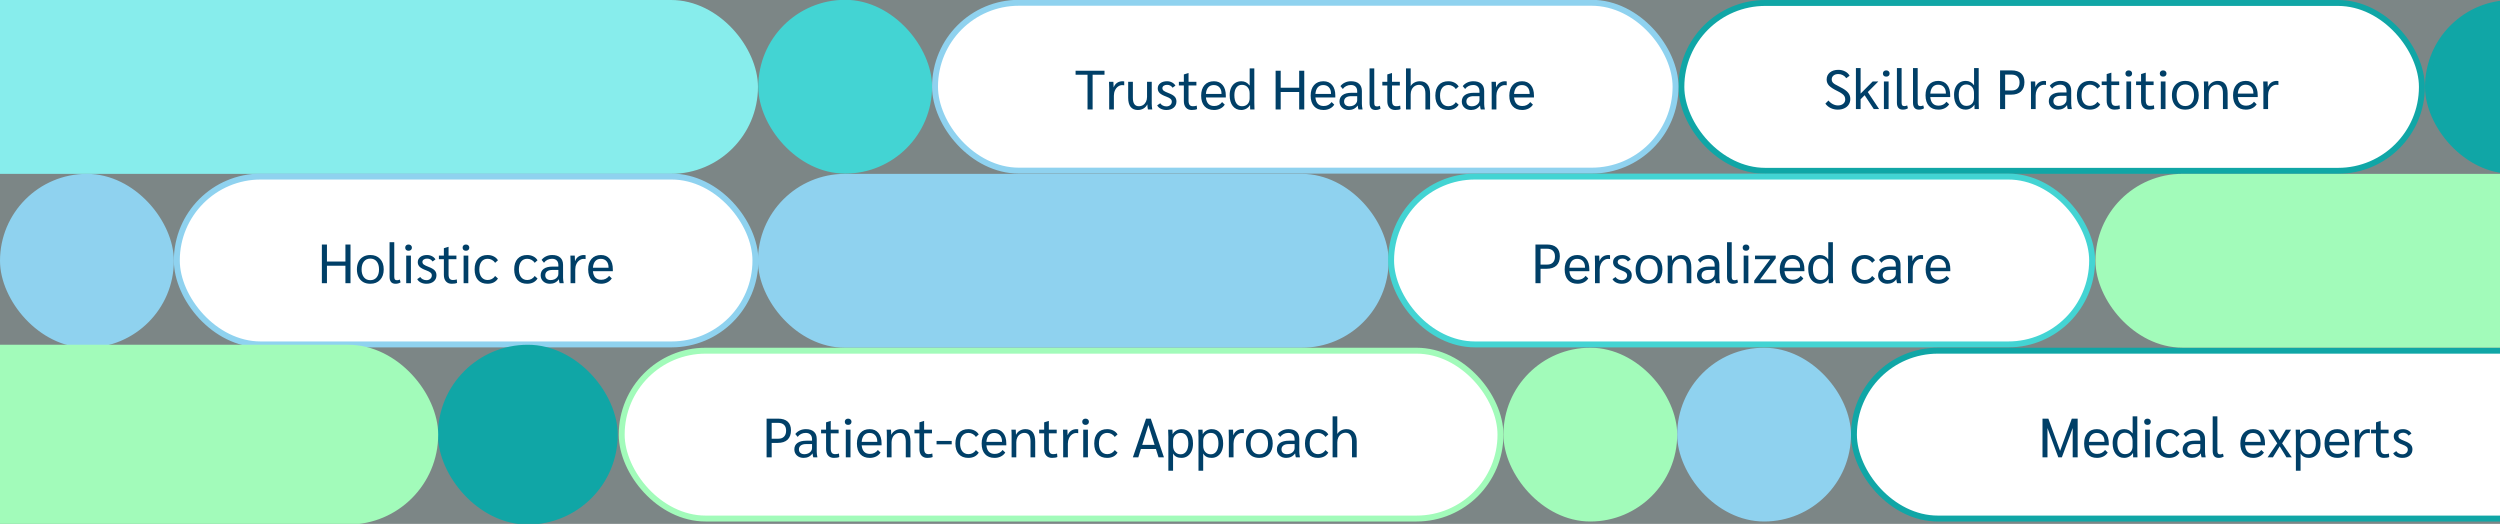 <svg xmlns="http://www.w3.org/2000/svg" width="2200" height="461" viewBox="0 0 2200 461" fill="none"><rect x="0" y="0" width="2200" height="461" fill="#808080" stroke="none"/><g clip-path="url(#clip0_4021_5547)"><rect width="2200" height="461" fill="#62BEC2" fill-opacity="0.1"></rect><rect x="-104.393" y="2.607" width="768.787" height="147.787" rx="73.893" fill="#87EDEC" stroke="#87EDEC" stroke-width="5.213"></rect><rect x="2.607" y="155.607" width="147.787" height="147.787" rx="73.893" fill="#8FD2EF" stroke="#8FD2EF" stroke-width="5.213"></rect><rect x="1479.61" y="2.607" width="651.66" height="147.71" rx="73.855" fill="white" stroke="#10A6A6" stroke-width="5.213"></rect><rect x="669.904" y="2.452" width="147.71" height="147.71" rx="73.855" fill="#43D4D3" stroke="#43D4D3" stroke-width="5.213"></rect><rect x="669.607" y="155.607" width="549.787" height="147.787" rx="73.893" fill="#8FD2EF" stroke="#8FD2EF" stroke-width="5.213"></rect><rect x="1478.54" y="308.607" width="147.71" height="147.71" rx="73.855" fill="#8FD2EF" stroke="#8FD2EF" stroke-width="5.213"></rect><rect x="1325.62" y="308.607" width="147.71" height="147.71" rx="73.855" fill="#A2FBBA" stroke="#A2FBBA" stroke-width="5.213"></rect><rect x="822.825" y="2.452" width="651.66" height="147.71" rx="73.855" fill="white"></rect><rect x="822.825" y="2.452" width="651.66" height="147.71" rx="73.855" stroke="#8FD2EF" stroke-width="5.213"></rect><path d="M957.025 65.75H946.515V62.247H971.963V65.75H961.502V96.307H957.025V65.75ZM976.08 77.915C976.08 75.157 976.032 73.179 975.934 71.978H979.778C979.908 73.276 979.973 74.703 979.973 76.26V76.747H980.119C980.735 75.06 981.724 73.763 983.087 72.854C984.449 71.946 986.055 71.492 987.904 71.492C988.423 71.492 988.893 71.54 989.315 71.638V75.044C988.893 74.947 988.326 74.898 987.612 74.898C986.25 74.898 985.001 75.32 983.865 76.163C982.73 76.974 981.838 78.093 981.189 79.52C980.54 80.948 980.216 82.505 980.216 84.191V96.307H976.08V77.915ZM1001.31 96.794C998.525 96.794 996.4 95.885 994.94 94.069C993.513 92.252 992.799 89.576 992.799 86.04V71.978H996.935V86.089C996.935 91.02 998.687 93.485 1002.19 93.485C1003.55 93.485 1004.79 93.144 1005.89 92.463C1006.99 91.749 1007.85 90.776 1008.47 89.544C1009.08 88.279 1009.39 86.868 1009.39 85.311V71.978H1013.53V91.149C1013.53 92.771 1013.67 94.49 1013.97 96.307H1010.17C1009.88 94.88 1009.72 93.436 1009.68 91.977H1009.54C1008.82 93.469 1007.72 94.653 1006.23 95.528C1004.77 96.372 1003.13 96.794 1001.31 96.794ZM1026.41 96.794C1024.59 96.794 1022.94 96.421 1021.45 95.674C1019.99 94.928 1018.95 93.939 1018.33 92.706L1021.01 90.857C1021.56 91.733 1022.32 92.414 1023.3 92.901C1024.27 93.388 1025.32 93.631 1026.46 93.631C1027.82 93.631 1028.94 93.242 1029.82 92.463C1030.72 91.652 1031.18 90.647 1031.18 89.446C1031.18 88.473 1030.82 87.662 1030.11 87.013C1029.39 86.365 1028.13 85.7 1026.31 85.019C1023.56 84.013 1021.61 82.959 1020.47 81.856C1019.37 80.753 1018.82 79.391 1018.82 77.769C1018.82 75.887 1019.57 74.379 1021.06 73.243C1022.55 72.076 1024.53 71.492 1026.99 71.492C1028.58 71.492 1030.03 71.832 1031.32 72.514C1032.65 73.195 1033.68 74.135 1034.39 75.336L1031.86 77.185C1030.72 75.498 1029.1 74.654 1026.99 74.654C1025.79 74.654 1024.8 74.93 1024.03 75.482C1023.28 76.033 1022.91 76.747 1022.91 77.623C1022.91 78.498 1023.3 79.245 1024.07 79.861C1024.85 80.445 1026.3 81.142 1028.4 81.953C1030.9 82.894 1032.67 83.932 1033.71 85.067C1034.75 86.17 1035.27 87.581 1035.27 89.3C1035.27 91.571 1034.45 93.388 1032.83 94.75C1031.21 96.112 1029.07 96.794 1026.41 96.794ZM1048.7 96.794C1046.55 96.794 1044.87 96.112 1043.64 94.75C1042.4 93.355 1041.79 91.441 1041.79 89.008V75.19H1037.41V71.978H1041.79V65.507L1045.73 64.29H1045.92V71.978H1052.83V75.19H1045.92V88.619C1045.92 90.273 1046.23 91.506 1046.85 92.317C1047.46 93.096 1048.42 93.485 1049.72 93.485C1051.11 93.485 1052.25 93.306 1053.12 92.95L1053.42 96.015C1052.34 96.534 1050.77 96.794 1048.7 96.794ZM1078.71 85.748H1061.2C1061.43 88.214 1062.15 90.095 1063.39 91.393C1064.62 92.658 1066.32 93.29 1068.5 93.29C1071.42 93.29 1073.74 92.139 1075.45 89.836L1077.79 92.074C1076.85 93.566 1075.54 94.734 1073.85 95.577C1072.19 96.388 1070.36 96.794 1068.35 96.794C1064.75 96.794 1061.96 95.691 1059.98 93.485C1058 91.279 1057.01 88.181 1057.01 84.191C1057.01 80.234 1058 77.136 1059.98 74.898C1061.99 72.627 1064.75 71.492 1068.25 71.492C1071.53 71.492 1074.09 72.611 1075.94 74.849C1077.79 77.055 1078.71 80.153 1078.71 84.143V85.748ZM1074.92 82.342C1074.92 80.007 1074.3 78.174 1073.07 76.844C1071.87 75.514 1070.2 74.849 1068.06 74.849C1066.05 74.849 1064.44 75.53 1063.24 76.893C1062.07 78.255 1061.39 80.185 1061.2 82.683H1074.92V82.342ZM1092.32 96.794C1089.17 96.794 1086.67 95.626 1084.82 93.29C1083.01 90.955 1082.1 87.76 1082.1 83.705C1082.1 81.24 1082.52 79.099 1083.37 77.282C1084.21 75.433 1085.41 74.006 1086.97 73C1088.52 71.995 1090.34 71.492 1092.42 71.492C1095.4 71.492 1097.8 72.741 1099.62 75.238H1099.71V60.203H1103.8V90.176C1103.8 93.193 1103.85 95.237 1103.95 96.307H1100.15C1100.09 95.528 1100.05 94.247 1100.05 92.463H1099.96C1099.21 93.761 1098.14 94.815 1096.75 95.626C1095.35 96.404 1093.88 96.794 1092.32 96.794ZM1092.9 93.485C1094.98 93.485 1096.62 92.869 1097.82 91.636C1099.05 90.371 1099.67 88.684 1099.67 86.576V82.148C1099.67 79.877 1099.05 78.061 1097.82 76.698C1096.58 75.336 1094.95 74.654 1092.9 74.654C1090.83 74.654 1089.19 75.466 1087.99 77.087C1086.82 78.677 1086.24 80.915 1086.24 83.802C1086.24 86.819 1086.82 89.187 1087.99 90.906C1089.19 92.625 1090.83 93.485 1092.9 93.485ZM1122.54 62.247H1127.02V77.233H1143.27V62.247H1147.75V96.307H1143.27V80.931H1127.02V96.307H1122.54V62.247ZM1175.08 85.748H1157.56C1157.79 88.214 1158.52 90.095 1159.75 91.393C1160.98 92.658 1162.69 93.29 1164.86 93.29C1167.78 93.29 1170.1 92.139 1171.82 89.836L1174.15 92.074C1173.21 93.566 1171.9 94.734 1170.21 95.577C1168.56 96.388 1166.73 96.794 1164.71 96.794C1161.11 96.794 1158.32 95.691 1156.35 93.485C1154.37 91.279 1153.38 88.181 1153.38 84.191C1153.38 80.234 1154.37 77.136 1156.35 74.898C1158.36 72.627 1161.11 71.492 1164.62 71.492C1167.89 71.492 1170.46 72.611 1172.31 74.849C1174.15 77.055 1175.08 80.153 1175.08 84.143V85.748ZM1171.28 82.342C1171.28 80.007 1170.67 78.174 1169.43 76.844C1168.23 75.514 1166.56 74.849 1164.42 74.849C1162.41 74.849 1160.81 75.53 1159.61 76.893C1158.44 78.255 1157.76 80.185 1157.56 82.683H1171.28V82.342ZM1186.93 96.794C1184.53 96.794 1182.57 96.096 1181.04 94.701C1179.52 93.306 1178.76 91.506 1178.76 89.3C1178.76 86.868 1179.66 84.986 1181.48 83.656C1183.33 82.326 1185.94 81.661 1189.31 81.661H1194.33V80.396C1194.33 78.579 1193.84 77.201 1192.87 76.26C1191.93 75.287 1190.55 74.8 1188.73 74.8C1187.27 74.8 1185.93 75.109 1184.69 75.725C1183.49 76.309 1182.49 77.168 1181.68 78.304L1179.58 75.774C1180.69 74.379 1182.03 73.325 1183.62 72.611C1185.21 71.865 1186.98 71.492 1188.93 71.492C1191.97 71.492 1194.33 72.238 1195.98 73.73C1197.64 75.222 1198.46 77.363 1198.46 80.153V91.587C1198.46 92.852 1198.66 94.426 1199.05 96.307H1195.45C1195.15 95.561 1194.94 94.426 1194.81 92.901H1194.72C1193.81 94.166 1192.69 95.139 1191.36 95.82C1190.03 96.469 1188.55 96.794 1186.93 96.794ZM1187.56 93.534C1188.8 93.534 1189.93 93.306 1190.97 92.852C1192.01 92.366 1192.82 91.717 1193.4 90.906C1194.02 90.095 1194.33 89.203 1194.33 88.23V84.629H1189.17C1187.13 84.629 1185.55 85.035 1184.45 85.846C1183.35 86.657 1182.79 87.808 1182.79 89.3C1182.79 90.598 1183.22 91.636 1184.06 92.414C1184.94 93.16 1186.1 93.534 1187.56 93.534ZM1210.46 96.794C1206.96 96.794 1205.21 94.734 1205.21 90.614V60.203H1209.35V90.565C1209.35 91.701 1209.52 92.512 1209.88 92.998C1210.27 93.452 1210.92 93.68 1211.83 93.68C1212.54 93.68 1213.35 93.485 1214.26 93.096L1214.89 95.577C1213.66 96.388 1212.18 96.794 1210.46 96.794ZM1227.74 96.794C1225.6 96.794 1223.91 96.112 1222.68 94.75C1221.45 93.355 1220.83 91.441 1220.83 89.008V75.19H1216.45V71.978H1220.83V65.507L1224.77 64.29H1224.97V71.978H1231.87V75.19H1224.97V88.619C1224.97 90.273 1225.27 91.506 1225.89 92.317C1226.51 93.096 1227.46 93.485 1228.76 93.485C1230.16 93.485 1231.29 93.306 1232.17 92.95L1232.46 96.015C1231.39 96.534 1229.81 96.794 1227.74 96.794ZM1237.27 60.203H1241.41V75.774C1242.16 74.444 1243.24 73.406 1244.67 72.66C1246.13 71.881 1247.75 71.492 1249.54 71.492C1252.39 71.492 1254.6 72.449 1256.15 74.363C1257.71 76.244 1258.49 78.92 1258.49 82.391V96.307H1254.35V82.342C1254.35 79.845 1253.87 77.947 1252.89 76.65C1251.95 75.32 1250.59 74.654 1248.81 74.654C1247.41 74.654 1246.15 75.011 1245.01 75.725C1243.87 76.439 1242.98 77.444 1242.33 78.742C1241.72 80.007 1241.41 81.434 1241.41 83.024V96.307H1237.27V60.203ZM1274.48 96.794C1270.88 96.794 1268.07 95.691 1266.06 93.485C1264.08 91.247 1263.09 88.133 1263.09 84.143C1263.09 80.153 1264.08 77.055 1266.06 74.849C1268.07 72.611 1270.88 71.492 1274.48 71.492C1276.52 71.492 1278.32 71.897 1279.88 72.708C1281.47 73.487 1282.72 74.622 1283.63 76.114L1281.14 78.353C1280.43 77.25 1279.49 76.39 1278.32 75.774C1277.19 75.125 1275.95 74.8 1274.62 74.8C1272.32 74.8 1270.5 75.628 1269.17 77.282C1267.88 78.904 1267.23 81.191 1267.23 84.143C1267.23 87.062 1267.88 89.349 1269.17 91.003C1270.5 92.658 1272.32 93.485 1274.62 93.485C1275.95 93.485 1277.19 93.177 1278.32 92.56C1279.49 91.912 1280.43 91.036 1281.14 89.933L1283.63 92.171C1282.72 93.663 1281.47 94.815 1279.88 95.626C1278.32 96.404 1276.52 96.794 1274.48 96.794ZM1294.56 96.794C1292.16 96.794 1290.19 96.096 1288.67 94.701C1287.14 93.306 1286.38 91.506 1286.38 89.3C1286.38 86.868 1287.29 84.986 1289.11 83.656C1290.96 82.326 1293.57 81.661 1296.94 81.661H1301.95V80.396C1301.95 78.579 1301.47 77.201 1300.49 76.26C1299.55 75.287 1298.17 74.8 1296.36 74.8C1294.9 74.8 1293.55 75.109 1292.32 75.725C1291.12 76.309 1290.11 77.168 1289.3 78.304L1287.21 75.774C1288.31 74.379 1289.66 73.325 1291.25 72.611C1292.84 71.865 1294.61 71.492 1296.55 71.492C1299.6 71.492 1301.95 72.238 1303.61 73.73C1305.26 75.222 1306.09 77.363 1306.09 80.153V91.587C1306.09 92.852 1306.28 94.426 1306.67 96.307H1303.07C1302.78 95.561 1302.57 94.426 1302.44 92.901H1302.34C1301.43 94.166 1300.31 95.139 1298.98 95.82C1297.65 96.469 1296.18 96.794 1294.56 96.794ZM1295.19 93.534C1296.42 93.534 1297.56 93.306 1298.59 92.852C1299.63 92.366 1300.44 91.717 1301.03 90.906C1301.64 90.095 1301.95 89.203 1301.95 88.23V84.629H1296.79C1294.75 84.629 1293.18 85.035 1292.07 85.846C1290.97 86.657 1290.42 87.808 1290.42 89.3C1290.42 90.598 1290.84 91.636 1291.69 92.414C1292.56 93.16 1293.73 93.534 1295.19 93.534ZM1312.69 77.915C1312.69 75.157 1312.64 73.179 1312.54 71.978H1316.39C1316.52 73.276 1316.58 74.703 1316.58 76.26V76.747H1316.73C1317.34 75.06 1318.33 73.763 1319.7 72.854C1321.06 71.946 1322.66 71.492 1324.51 71.492C1325.03 71.492 1325.5 71.54 1325.92 71.638V75.044C1325.5 74.947 1324.94 74.898 1324.22 74.898C1322.86 74.898 1321.61 75.32 1320.47 76.163C1319.34 76.974 1318.45 78.093 1317.8 79.52C1317.15 80.948 1316.83 82.505 1316.83 84.191V96.307H1312.69V77.915ZM1349.89 85.748H1332.38C1332.6 88.214 1333.33 90.095 1334.57 91.393C1335.8 92.658 1337.5 93.29 1339.68 93.29C1342.59 93.29 1344.91 92.139 1346.63 89.836L1348.97 92.074C1348.03 93.566 1346.71 94.734 1345.03 95.577C1343.37 96.388 1341.54 96.794 1339.53 96.794C1335.93 96.794 1333.14 95.691 1331.16 93.485C1329.18 91.279 1328.19 88.181 1328.19 84.191C1328.19 80.234 1329.18 77.136 1331.16 74.898C1333.17 72.627 1335.93 71.492 1339.43 71.492C1342.71 71.492 1345.27 72.611 1347.12 74.849C1348.97 77.055 1349.89 80.153 1349.89 84.143V85.748ZM1346.1 82.342C1346.1 80.007 1345.48 78.174 1344.25 76.844C1343.05 75.514 1341.38 74.849 1339.24 74.849C1337.23 74.849 1335.62 75.53 1334.42 76.893C1333.25 78.255 1332.57 80.185 1332.38 82.683H1346.1V82.342Z" fill="#003F67"></path><rect x="155.607" y="155.375" width="509.164" height="147.71" rx="73.855" fill="white"></rect><rect x="155.607" y="155.375" width="509.164" height="147.71" rx="73.855" stroke="#8FD2EF" stroke-width="5.213"></rect><path d="M283.242 215.17H287.719V230.156H303.97V215.17H308.447V249.23H303.97V233.854H287.719V249.23H283.242V215.17ZM325.853 249.717C323.453 249.717 321.361 249.214 319.576 248.208C317.825 247.17 316.462 245.694 315.489 243.78C314.549 241.867 314.078 239.628 314.078 237.066C314.078 234.503 314.549 232.265 315.489 230.351C316.462 228.437 317.825 226.977 319.576 225.972C321.361 224.934 323.453 224.415 325.853 224.415C329.486 224.415 332.357 225.55 334.466 227.821C336.607 230.091 337.677 233.173 337.677 237.066C337.677 240.958 336.607 244.04 334.466 246.311C332.357 248.581 329.486 249.717 325.853 249.717ZM325.853 246.554C328.254 246.554 330.135 245.71 331.498 244.024C332.86 242.337 333.541 240.018 333.541 237.066C333.541 234.114 332.86 231.794 331.498 230.108C330.135 228.421 328.254 227.577 325.853 227.577C323.485 227.577 321.62 228.421 320.258 230.108C318.895 231.794 318.214 234.114 318.214 237.066C318.214 240.018 318.895 242.337 320.258 244.024C321.62 245.71 323.485 246.554 325.853 246.554ZM348.072 249.717C344.569 249.717 342.817 247.657 342.817 243.537V213.126H346.953V243.488C346.953 244.624 347.131 245.435 347.488 245.921C347.878 246.375 348.526 246.602 349.435 246.602C350.148 246.602 350.959 246.408 351.867 246.019L352.5 248.5C351.267 249.311 349.791 249.717 348.072 249.717ZM359.507 220.668C358.599 220.668 357.885 220.425 357.366 219.938C356.847 219.452 356.588 218.787 356.588 217.943C356.588 217.1 356.847 216.435 357.366 215.948C357.885 215.429 358.599 215.17 359.507 215.17C360.416 215.17 361.129 215.429 361.648 215.948C362.2 216.435 362.475 217.1 362.475 217.943C362.475 218.787 362.2 219.452 361.648 219.938C361.129 220.425 360.416 220.668 359.507 220.668ZM357.464 224.901H361.6V249.23H357.464V224.901ZM375.229 249.717C373.413 249.717 371.758 249.344 370.266 248.597C368.807 247.851 367.769 246.862 367.152 245.629L369.828 243.78C370.38 244.656 371.142 245.337 372.115 245.824C373.088 246.311 374.143 246.554 375.278 246.554C376.64 246.554 377.76 246.165 378.635 245.386C379.544 244.575 379.998 243.57 379.998 242.369C379.998 241.396 379.641 240.585 378.927 239.936C378.214 239.288 376.949 238.623 375.132 237.941C372.375 236.936 370.429 235.882 369.293 234.779C368.19 233.676 367.639 232.313 367.639 230.692C367.639 228.81 368.385 227.302 369.877 226.166C371.369 224.999 373.348 224.415 375.813 224.415C377.403 224.415 378.846 224.755 380.144 225.437C381.474 226.118 382.496 227.058 383.209 228.259L380.679 230.108C379.544 228.421 377.922 227.577 375.813 227.577C374.613 227.577 373.624 227.853 372.845 228.405C372.099 228.956 371.726 229.67 371.726 230.546C371.726 231.421 372.115 232.167 372.894 232.784C373.672 233.368 375.116 234.065 377.224 234.876C379.722 235.817 381.49 236.855 382.528 237.99C383.566 239.093 384.085 240.504 384.085 242.223C384.085 244.494 383.274 246.311 381.652 247.673C380.03 249.035 377.889 249.717 375.229 249.717ZM397.515 249.717C395.374 249.717 393.687 249.035 392.455 247.673C391.222 246.278 390.606 244.364 390.606 241.931V228.113H386.227V224.901H390.606V218.43L394.547 217.214H394.742V224.901H401.651V228.113H394.742V241.542C394.742 243.196 395.05 244.429 395.666 245.24C396.282 246.019 397.239 246.408 398.537 246.408C399.932 246.408 401.067 246.229 401.943 245.873L402.235 248.938C401.164 249.457 399.591 249.717 397.515 249.717ZM410.018 220.668C409.11 220.668 408.396 220.425 407.877 219.938C407.358 219.452 407.098 218.787 407.098 217.943C407.098 217.1 407.358 216.435 407.877 215.948C408.396 215.429 409.11 215.17 410.018 215.17C410.926 215.17 411.64 215.429 412.159 215.948C412.71 216.435 412.986 217.1 412.986 217.943C412.986 218.787 412.71 219.452 412.159 219.938C411.64 220.425 410.926 220.668 410.018 220.668ZM407.974 224.901H412.11V249.23H407.974V224.901ZM429.048 249.717C425.448 249.717 422.642 248.614 420.631 246.408C418.652 244.17 417.663 241.056 417.663 237.066C417.663 233.076 418.652 229.978 420.631 227.772C422.642 225.534 425.448 224.415 429.048 224.415C431.092 224.415 432.892 224.82 434.449 225.631C436.039 226.41 437.288 227.545 438.196 229.037L435.715 231.275C435.001 230.173 434.06 229.313 432.892 228.697C431.757 228.048 430.524 227.723 429.194 227.723C426.891 227.723 425.075 228.551 423.745 230.205C422.447 231.827 421.799 234.114 421.799 237.066C421.799 239.985 422.447 242.272 423.745 243.926C425.075 245.581 426.891 246.408 429.194 246.408C430.524 246.408 431.757 246.1 432.892 245.483C434.06 244.835 435.001 243.959 435.715 242.856L438.196 245.094C437.288 246.586 436.039 247.738 434.449 248.549C432.892 249.327 431.092 249.717 429.048 249.717ZM463.878 249.717C460.278 249.717 457.472 248.614 455.461 246.408C453.482 244.17 452.493 241.056 452.493 237.066C452.493 233.076 453.482 229.978 455.461 227.772C457.472 225.534 460.278 224.415 463.878 224.415C465.922 224.415 467.722 224.82 469.279 225.631C470.869 226.41 472.118 227.545 473.026 229.037L470.544 231.275C469.831 230.173 468.89 229.313 467.722 228.697C466.587 228.048 465.354 227.723 464.024 227.723C461.721 227.723 459.905 228.551 458.575 230.205C457.277 231.827 456.628 234.114 456.628 237.066C456.628 239.985 457.277 242.272 458.575 243.926C459.905 245.581 461.721 246.408 464.024 246.408C465.354 246.408 466.587 246.1 467.722 245.483C468.89 244.835 469.831 243.959 470.544 242.856L473.026 245.094C472.118 246.586 470.869 247.738 469.279 248.549C467.722 249.327 465.922 249.717 463.878 249.717ZM483.957 249.717C481.557 249.717 479.594 249.019 478.07 247.624C476.545 246.229 475.783 244.429 475.783 242.223C475.783 239.79 476.691 237.909 478.507 236.579C480.356 235.249 482.968 234.584 486.341 234.584H491.353V233.319C491.353 231.503 490.866 230.124 489.893 229.183C488.953 228.21 487.574 227.723 485.757 227.723C484.298 227.723 482.951 228.032 481.719 228.648C480.519 229.232 479.513 230.091 478.702 231.227L476.61 228.697C477.713 227.302 479.059 226.248 480.648 225.534C482.238 224.788 484.006 224.415 485.952 224.415C489.001 224.415 491.353 225.161 493.007 226.653C494.662 228.145 495.489 230.286 495.489 233.076V244.51C495.489 245.775 495.683 247.349 496.073 249.23H492.472C492.18 248.484 491.969 247.349 491.84 245.824H491.742C490.834 247.089 489.715 248.062 488.385 248.743C487.055 249.392 485.579 249.717 483.957 249.717ZM484.59 246.457C485.822 246.457 486.958 246.229 487.996 245.775C489.034 245.289 489.845 244.64 490.428 243.829C491.045 243.018 491.353 242.126 491.353 241.153V237.552H486.195C484.152 237.552 482.578 237.958 481.476 238.769C480.373 239.58 479.821 240.731 479.821 242.223C479.821 243.521 480.243 244.559 481.086 245.337C481.962 246.083 483.13 246.457 484.59 246.457ZM502.09 230.838C502.09 228.08 502.042 226.102 501.944 224.901H505.788C505.918 226.199 505.983 227.626 505.983 229.183V229.67H506.129C506.745 227.983 507.734 226.685 509.097 225.777C510.459 224.869 512.065 224.415 513.914 224.415C514.433 224.415 514.903 224.463 515.325 224.561V227.967C514.903 227.869 514.336 227.821 513.622 227.821C512.26 227.821 511.011 228.242 509.875 229.086C508.74 229.897 507.848 231.016 507.199 232.443C506.55 233.871 506.226 235.428 506.226 237.114V249.23H502.09V230.838ZM539.294 238.671H521.777C522.004 241.137 522.734 243.018 523.967 244.316C525.2 245.581 526.903 246.213 529.076 246.213C531.995 246.213 534.315 245.062 536.034 242.759L538.37 244.997C537.429 246.489 536.115 247.657 534.428 248.5C532.774 249.311 530.941 249.717 528.93 249.717C525.329 249.717 522.54 248.614 520.561 246.408C518.582 244.202 517.593 241.104 517.593 237.114C517.593 233.157 518.582 230.059 520.561 227.821C522.572 225.55 525.329 224.415 528.833 224.415C532.109 224.415 534.672 225.534 536.521 227.772C538.37 229.978 539.294 233.076 539.294 237.066V238.671ZM535.499 235.265C535.499 232.93 534.882 231.097 533.65 229.767C532.45 228.437 530.779 227.772 528.638 227.772C526.627 227.772 525.021 228.453 523.821 229.816C522.653 231.178 521.972 233.108 521.777 235.606H535.499V235.265Z" fill="#003F67"></path><rect x="547.107" y="308.607" width="773.303" height="147.71" rx="73.855" fill="white"></rect><rect x="547.107" y="308.607" width="773.303" height="147.71" rx="73.855" stroke="#A2FBBA" stroke-width="5.213"></rect><path d="M674.598 368.401H684.622C688.384 368.401 691.223 369.277 693.137 371.029C695.083 372.78 696.056 375.343 696.056 378.717C696.056 382.285 695.05 385.026 693.039 386.94C691.028 388.821 688.141 389.762 684.378 389.762H679.075V402.461H674.598V368.401ZM684.962 386.064C687.136 386.064 688.806 385.447 689.974 384.215C691.174 382.982 691.774 381.231 691.774 378.96C691.774 376.722 691.158 375.019 689.925 373.851C688.693 372.683 686.909 372.099 684.573 372.099H679.075V386.064H684.962ZM707.197 402.948C704.797 402.948 702.834 402.25 701.31 400.856C699.785 399.461 699.023 397.66 699.023 395.455C699.023 393.022 699.931 391.14 701.747 389.81C703.596 388.48 706.208 387.815 709.581 387.815H714.593V386.55C714.593 384.734 714.106 383.355 713.133 382.415C712.193 381.441 710.814 380.955 708.997 380.955C707.538 380.955 706.191 381.263 704.959 381.879C703.759 382.463 702.753 383.323 701.942 384.458L699.85 381.928C700.953 380.533 702.299 379.479 703.888 378.765C705.478 378.019 707.246 377.646 709.192 377.646C712.241 377.646 714.593 378.392 716.247 379.884C717.902 381.376 718.729 383.517 718.729 386.307V397.742C718.729 399.007 718.923 400.58 719.313 402.461H715.712C715.42 401.715 715.209 400.58 715.08 399.055H714.982C714.074 400.32 712.955 401.294 711.625 401.975C710.295 402.623 708.819 402.948 707.197 402.948ZM707.83 399.688C709.062 399.688 710.198 399.461 711.236 399.007C712.274 398.52 713.085 397.871 713.668 397.06C714.285 396.249 714.593 395.357 714.593 394.384V390.784H709.435C707.392 390.784 705.818 391.189 704.716 392C703.613 392.811 703.061 393.963 703.061 395.455C703.061 396.752 703.483 397.79 704.326 398.569C705.202 399.315 706.37 399.688 707.83 399.688ZM733.845 402.948C731.704 402.948 730.018 402.267 728.785 400.904C727.552 399.509 726.936 397.596 726.936 395.163V381.344H722.557V378.133H726.936V371.661L730.877 370.445H731.072V378.133H737.981V381.344H731.072V394.773C731.072 396.428 731.38 397.66 731.996 398.471C732.613 399.25 733.57 399.639 734.867 399.639C736.262 399.639 737.397 399.461 738.273 399.104L738.565 402.169C737.495 402.688 735.921 402.948 733.845 402.948ZM746.348 373.899C745.44 373.899 744.726 373.656 744.207 373.17C743.688 372.683 743.428 372.018 743.428 371.175C743.428 370.331 743.688 369.666 744.207 369.18C744.726 368.661 745.44 368.401 746.348 368.401C747.256 368.401 747.97 368.661 748.489 369.18C749.04 369.666 749.316 370.331 749.316 371.175C749.316 372.018 749.04 372.683 748.489 373.17C747.97 373.656 747.256 373.899 746.348 373.899ZM744.304 378.133H748.44V402.461H744.304V378.133ZM775.791 391.903H758.275C758.502 394.368 759.232 396.249 760.464 397.547C761.697 398.812 763.4 399.445 765.573 399.445C768.493 399.445 770.812 398.293 772.531 395.99L774.867 398.228C773.926 399.72 772.612 400.888 770.926 401.731C769.271 402.542 767.438 402.948 765.427 402.948C761.827 402.948 759.037 401.845 757.058 399.639C755.079 397.433 754.09 394.336 754.09 390.346C754.09 386.388 755.079 383.29 757.058 381.052C759.069 378.781 761.827 377.646 765.33 377.646C768.606 377.646 771.169 378.765 773.018 381.003C774.867 383.209 775.791 386.307 775.791 390.297V391.903ZM771.996 388.497C771.996 386.161 771.38 384.328 770.147 382.998C768.947 381.668 767.276 381.003 765.135 381.003C763.124 381.003 761.518 381.685 760.318 383.047C759.15 384.409 758.469 386.34 758.275 388.837H771.996V388.497ZM780.442 384.263C780.442 381.182 780.377 379.138 780.247 378.133H784.091C784.221 379.203 784.286 380.647 784.286 382.463H784.432C785.145 380.971 786.232 379.803 787.692 378.96C789.184 378.084 790.838 377.646 792.655 377.646C795.509 377.646 797.65 378.571 799.078 380.42C800.505 382.269 801.218 385.026 801.218 388.691V402.461H797.083V388.643C797.083 386.048 796.645 384.118 795.769 382.852C794.893 381.587 793.563 380.955 791.779 380.955C790.417 380.955 789.184 381.312 788.081 382.025C786.978 382.706 786.119 383.68 785.502 384.945C784.886 386.177 784.578 387.572 784.578 389.129V402.461H780.442V384.263ZM816.002 402.948C813.861 402.948 812.174 402.267 810.942 400.904C809.709 399.509 809.093 397.596 809.093 395.163V381.344H804.713V378.133H809.093V371.661L813.034 370.445H813.228V378.133H820.138V381.344H813.228V394.773C813.228 396.428 813.537 397.66 814.153 398.471C814.769 399.25 815.726 399.639 817.024 399.639C818.419 399.639 819.554 399.461 820.43 399.104L820.722 402.169C819.651 402.688 818.078 402.948 816.002 402.948ZM824.174 388.01H837.506V391.027H824.174V388.01ZM852.144 402.948C848.544 402.948 845.738 401.845 843.727 399.639C841.748 397.401 840.759 394.287 840.759 390.297C840.759 386.307 841.748 383.209 843.727 381.003C845.738 378.765 848.544 377.646 852.144 377.646C854.188 377.646 855.988 378.052 857.545 378.863C859.135 379.641 860.384 380.776 861.292 382.269L858.81 384.507C858.097 383.404 857.156 382.544 855.988 381.928C854.853 381.279 853.62 380.955 852.29 380.955C849.987 380.955 848.171 381.782 846.841 383.436C845.543 385.058 844.894 387.345 844.894 390.297C844.894 393.216 845.543 395.503 846.841 397.158C848.171 398.812 849.987 399.639 852.29 399.639C853.62 399.639 854.853 399.331 855.988 398.715C857.156 398.066 858.097 397.19 858.81 396.087L861.292 398.325C860.384 399.818 859.135 400.969 857.545 401.78C855.988 402.559 854.188 402.948 852.144 402.948ZM885.555 391.903H868.039C868.266 394.368 868.996 396.249 870.228 397.547C871.461 398.812 873.164 399.445 875.337 399.445C878.257 399.445 880.576 398.293 882.295 395.99L884.631 398.228C883.69 399.72 882.376 400.888 880.689 401.731C879.035 402.542 877.202 402.948 875.191 402.948C871.591 402.948 868.801 401.845 866.822 399.639C864.843 397.433 863.854 394.336 863.854 390.346C863.854 386.388 864.843 383.29 866.822 381.052C868.833 378.781 871.591 377.646 875.094 377.646C878.37 377.646 880.933 378.765 882.782 381.003C884.631 383.209 885.555 386.307 885.555 390.297V391.903ZM881.76 388.497C881.76 386.161 881.144 384.328 879.911 382.998C878.711 381.668 877.04 381.003 874.899 381.003C872.888 381.003 871.282 381.685 870.082 383.047C868.914 384.409 868.233 386.34 868.039 388.837H881.76V388.497ZM890.206 384.263C890.206 381.182 890.141 379.138 890.011 378.133H893.855C893.985 379.203 894.05 380.647 894.05 382.463H894.196C894.909 380.971 895.996 379.803 897.456 378.96C898.948 378.084 900.602 377.646 902.419 377.646C905.273 377.646 907.414 378.571 908.841 380.42C910.269 382.269 910.982 385.026 910.982 388.691V402.461H906.847V388.643C906.847 386.048 906.409 384.118 905.533 382.852C904.657 381.587 903.327 380.955 901.543 380.955C900.181 380.955 898.948 381.312 897.845 382.025C896.742 382.706 895.882 383.68 895.266 384.945C894.65 386.177 894.342 387.572 894.342 389.129V402.461H890.206V384.263ZM925.766 402.948C923.625 402.948 921.938 402.267 920.706 400.904C919.473 399.509 918.857 397.596 918.857 395.163V381.344H914.477V378.133H918.857V371.661L922.798 370.445H922.992V378.133H929.902V381.344H922.992V394.773C922.992 396.428 923.301 397.66 923.917 398.471C924.533 399.25 925.49 399.639 926.788 399.639C928.183 399.639 929.318 399.461 930.194 399.104L930.486 402.169C929.415 402.688 927.842 402.948 925.766 402.948ZM935.592 384.069C935.592 381.312 935.544 379.333 935.446 378.133H939.29C939.42 379.43 939.485 380.857 939.485 382.415V382.901H939.631C940.247 381.214 941.237 379.917 942.599 379.009C943.961 378.1 945.567 377.646 947.416 377.646C947.935 377.646 948.405 377.695 948.827 377.792V381.198C948.405 381.101 947.838 381.052 947.124 381.052C945.762 381.052 944.513 381.474 943.378 382.317C942.242 383.128 941.35 384.247 940.701 385.675C940.053 387.102 939.728 388.659 939.728 390.346V402.461H935.592V384.069ZM955.28 373.899C954.371 373.899 953.658 373.656 953.139 373.17C952.62 372.683 952.36 372.018 952.36 371.175C952.36 370.331 952.62 369.666 953.139 369.18C953.658 368.661 954.371 368.401 955.28 368.401C956.188 368.401 956.901 368.661 957.42 369.18C957.972 369.666 958.248 370.331 958.248 371.175C958.248 372.018 957.972 372.683 957.42 373.17C956.901 373.656 956.188 373.899 955.28 373.899ZM953.236 378.133H957.372V402.461H953.236V378.133ZM974.31 402.948C970.71 402.948 967.904 401.845 965.893 399.639C963.914 397.401 962.924 394.287 962.924 390.297C962.924 386.307 963.914 383.209 965.893 381.003C967.904 378.765 970.71 377.646 974.31 377.646C976.354 377.646 978.154 378.052 979.711 378.863C981.301 379.641 982.55 380.776 983.458 382.269L980.976 384.507C980.263 383.404 979.322 382.544 978.154 381.928C977.019 381.279 975.786 380.955 974.456 380.955C972.153 380.955 970.337 381.782 969.007 383.436C967.709 385.058 967.06 387.345 967.06 390.297C967.06 393.216 967.709 395.503 969.007 397.158C970.337 398.812 972.153 399.639 974.456 399.639C975.786 399.639 977.019 399.331 978.154 398.715C979.322 398.066 980.263 397.19 980.976 396.087L983.458 398.325C982.55 399.818 981.301 400.969 979.711 401.78C978.154 402.559 976.354 402.948 974.31 402.948ZM1017.22 395.114H1003.98L1001.7 402.461H996.927L1008.51 368.401H1012.69L1024.27 402.461H1019.5L1017.22 395.114ZM1016.05 391.465L1010.6 373.997L1005.15 391.465H1016.05ZM1028.15 384.263C1028.15 382.187 1028.09 380.144 1027.96 378.133H1031.75C1031.85 379.333 1031.9 380.614 1031.9 381.977H1031.99C1032.68 380.679 1033.73 379.641 1035.16 378.863C1036.58 378.052 1038.13 377.646 1039.78 377.646C1042.93 377.646 1045.39 378.765 1047.18 381.003C1048.96 383.242 1049.85 386.34 1049.85 390.297C1049.85 392.86 1049.43 395.098 1048.59 397.012C1047.74 398.893 1046.54 400.353 1044.99 401.391C1043.46 402.429 1041.68 402.948 1039.63 402.948C1037.95 402.948 1036.47 402.623 1035.21 401.975C1033.94 401.326 1033.02 400.418 1032.43 399.25H1032.29V414.236H1028.15V384.263ZM1039 399.785C1041.08 399.785 1042.72 398.926 1043.92 397.206C1045.12 395.455 1045.72 393.103 1045.72 390.151C1045.72 387.199 1045.13 384.928 1043.96 383.339C1042.8 381.75 1041.16 380.955 1039.05 380.955C1037.07 380.955 1035.45 381.604 1034.18 382.901C1032.92 384.199 1032.29 385.853 1032.29 387.864V392.292C1032.29 394.53 1032.9 396.347 1034.14 397.742C1035.37 399.104 1036.99 399.785 1039 399.785ZM1054.67 384.263C1054.67 382.187 1054.6 380.144 1054.47 378.133H1058.27C1058.36 379.333 1058.41 380.614 1058.41 381.977H1058.51C1059.19 380.679 1060.24 379.641 1061.67 378.863C1063.1 378.052 1064.64 377.646 1066.29 377.646C1069.44 377.646 1071.91 378.765 1073.69 381.003C1075.47 383.242 1076.37 386.34 1076.37 390.297C1076.37 392.86 1075.94 395.098 1075.1 397.012C1074.26 398.893 1073.06 400.353 1071.5 401.391C1069.98 402.429 1068.19 402.948 1066.15 402.948C1064.46 402.948 1062.99 402.623 1061.72 401.975C1060.46 401.326 1059.53 400.418 1058.95 399.25H1058.8V414.236H1054.67V384.263ZM1065.52 399.785C1067.59 399.785 1069.23 398.926 1070.43 397.206C1071.63 395.455 1072.23 393.103 1072.23 390.151C1072.23 387.199 1071.65 384.928 1070.48 383.339C1069.31 381.75 1067.67 380.955 1065.56 380.955C1063.59 380.955 1061.96 381.604 1060.7 382.901C1059.43 384.199 1058.8 385.853 1058.8 387.864V392.292C1058.8 394.53 1059.42 396.347 1060.65 397.742C1061.88 399.104 1063.5 399.785 1065.52 399.785ZM1081.37 384.069C1081.37 381.312 1081.33 379.333 1081.23 378.133H1085.07C1085.2 379.43 1085.27 380.857 1085.27 382.415V382.901H1085.41C1086.03 381.214 1087.02 379.917 1088.38 379.009C1089.74 378.1 1091.35 377.646 1093.2 377.646C1093.72 377.646 1094.19 377.695 1094.61 377.792V381.198C1094.19 381.101 1093.62 381.052 1092.91 381.052C1091.54 381.052 1090.29 381.474 1089.16 382.317C1088.02 383.128 1087.13 384.247 1086.48 385.675C1085.83 387.102 1085.51 388.659 1085.51 390.346V402.461H1081.37V384.069ZM1108.18 402.948C1105.78 402.948 1103.68 402.445 1101.9 401.44C1100.15 400.401 1098.79 398.926 1097.81 397.012C1096.87 395.098 1096.4 392.86 1096.4 390.297C1096.4 387.734 1096.87 385.496 1097.81 383.582C1098.79 381.668 1100.15 380.209 1101.9 379.203C1103.68 378.165 1105.78 377.646 1108.18 377.646C1111.81 377.646 1114.68 378.781 1116.79 381.052C1118.93 383.323 1120 386.404 1120 390.297C1120 394.19 1118.93 397.271 1116.79 399.542C1114.68 401.813 1111.81 402.948 1108.18 402.948ZM1108.18 399.785C1110.58 399.785 1112.46 398.942 1113.82 397.255C1115.18 395.568 1115.86 393.249 1115.86 390.297C1115.86 387.345 1115.18 385.026 1113.82 383.339C1112.46 381.652 1110.58 380.809 1108.18 380.809C1105.81 380.809 1103.94 381.652 1102.58 383.339C1101.22 385.026 1100.54 387.345 1100.54 390.297C1100.54 393.249 1101.22 395.568 1102.58 397.255C1103.94 398.942 1105.81 399.785 1108.18 399.785ZM1131.86 402.948C1129.45 402.948 1127.49 402.25 1125.97 400.856C1124.44 399.461 1123.68 397.66 1123.68 395.455C1123.68 393.022 1124.59 391.14 1126.41 389.81C1128.25 388.48 1130.87 387.815 1134.24 387.815H1139.25V386.55C1139.25 384.734 1138.76 383.355 1137.79 382.415C1136.85 381.441 1135.47 380.955 1133.66 380.955C1132.2 380.955 1130.85 381.263 1129.62 381.879C1128.42 382.463 1127.41 383.323 1126.6 384.458L1124.51 381.928C1125.61 380.533 1126.96 379.479 1128.55 378.765C1130.14 378.019 1131.9 377.646 1133.85 377.646C1136.9 377.646 1139.25 378.392 1140.91 379.884C1142.56 381.376 1143.39 383.517 1143.39 386.307V397.742C1143.39 399.007 1143.58 400.58 1143.97 402.461H1140.37C1140.08 401.715 1139.87 400.58 1139.74 399.055H1139.64C1138.73 400.32 1137.61 401.294 1136.28 401.975C1134.95 402.623 1133.48 402.948 1131.86 402.948ZM1132.49 399.688C1133.72 399.688 1134.86 399.461 1135.89 399.007C1136.93 398.52 1137.74 397.871 1138.33 397.06C1138.94 396.249 1139.25 395.357 1139.25 394.384V390.784H1134.09C1132.05 390.784 1130.48 391.189 1129.37 392C1128.27 392.811 1127.72 393.963 1127.72 395.455C1127.72 396.752 1128.14 397.79 1128.98 398.569C1129.86 399.315 1131.03 399.688 1132.49 399.688ZM1159.77 402.948C1156.17 402.948 1153.36 401.845 1151.35 399.639C1149.37 397.401 1148.38 394.287 1148.38 390.297C1148.38 386.307 1149.37 383.209 1151.35 381.003C1153.36 378.765 1156.17 377.646 1159.77 377.646C1161.81 377.646 1163.61 378.052 1165.17 378.863C1166.76 379.641 1168.01 380.776 1168.92 382.269L1166.43 384.507C1165.72 383.404 1164.78 382.544 1163.61 381.928C1162.48 381.279 1161.24 380.955 1159.91 380.955C1157.61 380.955 1155.79 381.782 1154.46 383.436C1153.17 385.058 1152.52 387.345 1152.52 390.297C1152.52 393.216 1153.17 395.503 1154.46 397.158C1155.79 398.812 1157.61 399.639 1159.91 399.639C1161.24 399.639 1162.48 399.331 1163.61 398.715C1164.78 398.066 1165.72 397.19 1166.43 396.087L1168.92 398.325C1168.01 399.818 1166.76 400.969 1165.17 401.78C1163.61 402.559 1161.81 402.948 1159.77 402.948ZM1172.69 366.358H1176.83V381.928C1177.58 380.598 1178.66 379.56 1180.09 378.814C1181.55 378.035 1183.17 377.646 1184.96 377.646C1187.81 377.646 1190.02 378.603 1191.57 380.517C1193.13 382.398 1193.91 385.074 1193.91 388.545V402.461H1189.77V388.497C1189.77 385.999 1189.29 384.101 1188.31 382.804C1187.37 381.474 1186.01 380.809 1184.23 380.809C1182.83 380.809 1181.57 381.166 1180.43 381.879C1179.3 382.593 1178.4 383.599 1177.75 384.896C1177.14 386.161 1176.83 387.588 1176.83 389.178V402.461H1172.69V366.358Z" fill="#003F67"></path><rect x="1224.17" y="155.375" width="616.905" height="147.71" rx="73.855" fill="white"></rect><rect x="1224.17" y="155.375" width="616.905" height="147.71" rx="73.855" stroke="#43D4D3" stroke-width="5.213"></rect><path d="M1351.2 215.17H1361.23C1364.99 215.17 1367.83 216.046 1369.74 217.797C1371.69 219.549 1372.66 222.112 1372.66 225.485C1372.66 229.053 1371.66 231.794 1369.64 233.708C1367.63 235.59 1364.75 236.53 1360.98 236.53H1355.68V249.23H1351.2V215.17ZM1361.57 232.832C1363.74 232.832 1365.41 232.216 1366.58 230.983C1367.78 229.751 1368.38 227.999 1368.38 225.728C1368.38 223.49 1367.76 221.787 1366.53 220.619C1365.3 219.452 1363.51 218.868 1361.18 218.868H1355.68V232.832H1361.57ZM1398.61 238.671H1381.09C1381.32 241.137 1382.05 243.018 1383.28 244.315C1384.51 245.581 1386.22 246.213 1388.39 246.213C1391.31 246.213 1393.63 245.062 1395.35 242.758L1397.68 244.997C1396.74 246.489 1395.43 247.657 1393.74 248.5C1392.09 249.311 1390.25 249.716 1388.24 249.716C1384.64 249.716 1381.85 248.614 1379.87 246.408C1377.9 244.202 1376.91 241.104 1376.91 237.114C1376.91 233.157 1377.9 230.059 1379.87 227.821C1381.89 225.55 1384.64 224.415 1388.15 224.415C1391.42 224.415 1393.98 225.534 1395.83 227.772C1397.68 229.978 1398.61 233.076 1398.61 237.066V238.671ZM1394.81 235.265C1394.81 232.93 1394.2 231.097 1392.96 229.767C1391.76 228.437 1390.09 227.772 1387.95 227.772C1385.94 227.772 1384.33 228.453 1383.13 229.816C1381.97 231.178 1381.28 233.108 1381.09 235.606H1394.81V235.265ZM1403.6 230.837C1403.6 228.08 1403.55 226.101 1403.45 224.901H1407.3C1407.43 226.199 1407.49 227.626 1407.49 229.183V229.67H1407.64C1408.25 227.983 1409.24 226.685 1410.6 225.777C1411.97 224.869 1413.57 224.415 1415.42 224.415C1415.94 224.415 1416.41 224.463 1416.83 224.561V227.967C1416.41 227.869 1415.84 227.821 1415.13 227.821C1413.77 227.821 1412.52 228.242 1411.38 229.086C1410.25 229.897 1409.36 231.016 1408.71 232.443C1408.06 233.87 1407.73 235.427 1407.73 237.114V249.23H1403.6V230.837ZM1427.08 249.716C1425.26 249.716 1423.61 249.343 1422.12 248.597C1420.66 247.851 1419.62 246.862 1419 245.629L1421.68 243.78C1422.23 244.656 1422.99 245.337 1423.97 245.824C1424.94 246.31 1425.99 246.554 1427.13 246.554C1428.49 246.554 1429.61 246.164 1430.49 245.386C1431.39 244.575 1431.85 243.569 1431.85 242.369C1431.85 241.396 1431.49 240.585 1430.78 239.936C1430.06 239.288 1428.8 238.623 1426.98 237.941C1424.23 236.936 1422.28 235.882 1421.14 234.779C1420.04 233.676 1419.49 232.313 1419.49 230.691C1419.49 228.81 1420.24 227.302 1421.73 226.166C1423.22 224.999 1425.2 224.415 1427.66 224.415C1429.25 224.415 1430.7 224.755 1431.99 225.436C1433.32 226.118 1434.35 227.058 1435.06 228.259L1432.53 230.108C1431.39 228.421 1429.77 227.577 1427.66 227.577C1426.46 227.577 1425.47 227.853 1424.7 228.405C1423.95 228.956 1423.58 229.67 1423.58 230.545C1423.58 231.421 1423.97 232.167 1424.75 232.784C1425.52 233.368 1426.97 234.065 1429.08 234.876C1431.57 235.817 1433.34 236.855 1434.38 237.99C1435.42 239.093 1435.94 240.504 1435.94 242.223C1435.94 244.494 1435.13 246.31 1433.5 247.673C1431.88 249.035 1429.74 249.716 1427.08 249.716ZM1451.12 249.716C1448.72 249.716 1446.63 249.214 1444.84 248.208C1443.09 247.17 1441.73 245.694 1440.75 243.78C1439.81 241.866 1439.34 239.628 1439.34 237.066C1439.34 234.503 1439.81 232.265 1440.75 230.351C1441.73 228.437 1443.09 226.977 1444.84 225.972C1446.63 224.934 1448.72 224.415 1451.12 224.415C1454.75 224.415 1457.62 225.55 1459.73 227.821C1461.87 230.091 1462.94 233.173 1462.94 237.066C1462.94 240.958 1461.87 244.04 1459.73 246.31C1457.62 248.581 1454.75 249.716 1451.12 249.716ZM1451.12 246.554C1453.52 246.554 1455.4 245.71 1456.76 244.024C1458.12 242.337 1458.81 240.017 1458.81 237.066C1458.81 234.114 1458.12 231.794 1456.76 230.108C1455.4 228.421 1453.52 227.577 1451.12 227.577C1448.75 227.577 1446.88 228.421 1445.52 230.108C1444.16 231.794 1443.48 234.114 1443.48 237.066C1443.48 240.017 1444.16 242.337 1445.52 244.024C1446.88 245.71 1448.75 246.554 1451.12 246.554ZM1467.6 231.032C1467.6 227.95 1467.53 225.907 1467.4 224.901H1471.24C1471.37 225.972 1471.44 227.415 1471.44 229.232H1471.59C1472.3 227.74 1473.39 226.572 1474.85 225.728C1476.34 224.853 1477.99 224.415 1479.81 224.415C1482.66 224.415 1484.8 225.339 1486.23 227.188C1487.66 229.037 1488.37 231.794 1488.37 235.46V249.23H1484.24V235.411C1484.24 232.816 1483.8 230.886 1482.92 229.621C1482.05 228.356 1480.72 227.723 1478.93 227.723C1477.57 227.723 1476.34 228.08 1475.23 228.794C1474.13 229.475 1473.27 230.448 1472.66 231.713C1472.04 232.946 1471.73 234.341 1471.73 235.898V249.23H1467.6V231.032ZM1501.5 249.716C1499.1 249.716 1497.14 249.019 1495.61 247.624C1494.09 246.229 1493.33 244.429 1493.33 242.223C1493.33 239.79 1494.23 237.909 1496.05 236.579C1497.9 235.249 1500.51 234.584 1503.89 234.584H1508.9V233.319C1508.9 231.502 1508.41 230.124 1507.44 229.183C1506.5 228.21 1505.12 227.723 1503.3 227.723C1501.84 227.723 1500.5 228.032 1499.26 228.648C1498.06 229.232 1497.06 230.091 1496.25 231.227L1494.15 228.696C1495.26 227.302 1496.6 226.247 1498.19 225.534C1499.78 224.788 1501.55 224.415 1503.5 224.415C1506.55 224.415 1508.9 225.161 1510.55 226.653C1512.21 228.145 1513.03 230.286 1513.03 233.076V244.51C1513.03 245.775 1513.23 247.348 1513.62 249.23H1510.02C1509.72 248.484 1509.51 247.348 1509.38 245.824H1509.29C1508.38 247.089 1507.26 248.062 1505.93 248.743C1504.6 249.392 1503.12 249.716 1501.5 249.716ZM1502.13 246.456C1503.37 246.456 1504.5 246.229 1505.54 245.775C1506.58 245.289 1507.39 244.64 1507.97 243.829C1508.59 243.018 1508.9 242.126 1508.9 241.153V237.552H1503.74C1501.7 237.552 1500.12 237.958 1499.02 238.769C1497.92 239.58 1497.37 240.731 1497.37 242.223C1497.37 243.521 1497.79 244.559 1498.63 245.337C1499.51 246.083 1500.67 246.456 1502.13 246.456ZM1525.04 249.716C1521.53 249.716 1519.78 247.657 1519.78 243.537V213.126H1523.92V243.488C1523.92 244.624 1524.09 245.435 1524.45 245.921C1524.84 246.375 1525.49 246.602 1526.4 246.602C1527.11 246.602 1527.92 246.408 1528.83 246.018L1529.46 248.5C1528.23 249.311 1526.75 249.716 1525.04 249.716ZM1536.47 220.668C1535.56 220.668 1534.85 220.425 1534.33 219.938C1533.81 219.452 1533.55 218.787 1533.55 217.943C1533.55 217.1 1533.81 216.435 1534.33 215.948C1534.85 215.429 1535.56 215.17 1536.47 215.17C1537.38 215.17 1538.09 215.429 1538.61 215.948C1539.16 216.435 1539.44 217.1 1539.44 217.943C1539.44 218.787 1539.16 219.452 1538.61 219.938C1538.09 220.425 1537.38 220.668 1536.47 220.668ZM1534.43 224.901H1538.56V249.23H1534.43V224.901ZM1543.73 246.894L1557.79 228.113H1544.41V224.901H1562.65V227.285L1548.79 246.018H1563.14V249.23H1543.73V246.894ZM1587.87 238.671H1570.35C1570.58 241.137 1571.31 243.018 1572.54 244.315C1573.77 245.581 1575.48 246.213 1577.65 246.213C1580.57 246.213 1582.89 245.062 1584.61 242.758L1586.94 244.997C1586 246.489 1584.69 247.657 1583 248.5C1581.35 249.311 1579.51 249.716 1577.5 249.716C1573.9 249.716 1571.11 248.614 1569.13 246.408C1567.15 244.202 1566.17 241.104 1566.17 237.114C1566.17 233.157 1567.15 230.059 1569.13 227.821C1571.14 225.55 1573.9 224.415 1577.41 224.415C1580.68 224.415 1583.24 225.534 1585.09 227.772C1586.94 229.978 1587.87 233.076 1587.87 237.066V238.671ZM1584.07 235.265C1584.07 232.93 1583.45 231.097 1582.22 229.767C1581.02 228.437 1579.35 227.772 1577.21 227.772C1575.2 227.772 1573.59 228.453 1572.39 229.816C1571.23 231.178 1570.54 233.108 1570.35 235.606H1584.07V235.265ZM1601.47 249.716C1598.32 249.716 1595.83 248.549 1593.98 246.213C1592.16 243.878 1591.25 240.682 1591.25 236.628C1591.25 234.162 1591.67 232.021 1592.52 230.205C1593.36 228.356 1594.56 226.929 1596.12 225.923C1597.67 224.917 1599.49 224.415 1601.57 224.415C1604.55 224.415 1606.95 225.664 1608.77 228.161H1608.87V213.126H1612.95V243.099C1612.95 246.116 1613 248.159 1613.1 249.23H1609.3C1609.24 248.451 1609.21 247.17 1609.21 245.386H1609.11C1608.36 246.683 1607.29 247.738 1605.9 248.549C1604.5 249.327 1603.03 249.716 1601.47 249.716ZM1602.05 246.408C1604.13 246.408 1605.77 245.791 1606.97 244.559C1608.2 243.294 1608.82 241.607 1608.82 239.498V235.071C1608.82 232.8 1608.2 230.983 1606.97 229.621C1605.74 228.259 1604.1 227.577 1602.05 227.577C1599.98 227.577 1598.34 228.388 1597.14 230.01C1595.97 231.6 1595.39 233.838 1595.39 236.725C1595.39 239.742 1595.97 242.11 1597.14 243.829C1598.34 245.548 1599.98 246.408 1602.05 246.408ZM1640.84 249.716C1637.24 249.716 1634.43 248.614 1632.42 246.408C1630.44 244.17 1629.46 241.055 1629.46 237.066C1629.46 233.076 1630.44 229.978 1632.42 227.772C1634.43 225.534 1637.24 224.415 1640.84 224.415C1642.89 224.415 1644.69 224.82 1646.24 225.631C1647.83 226.41 1649.08 227.545 1649.99 229.037L1647.51 231.275C1646.79 230.172 1645.85 229.313 1644.69 228.696C1643.55 228.048 1642.32 227.723 1640.99 227.723C1638.68 227.723 1636.87 228.551 1635.54 230.205C1634.24 231.827 1633.59 234.114 1633.59 237.066C1633.59 239.985 1634.24 242.272 1635.54 243.926C1636.87 245.581 1638.68 246.408 1640.99 246.408C1642.32 246.408 1643.55 246.1 1644.69 245.483C1645.85 244.834 1646.79 243.959 1647.51 242.856L1649.99 245.094C1649.08 246.586 1647.83 247.738 1646.24 248.549C1644.69 249.327 1642.89 249.716 1640.84 249.716ZM1660.92 249.716C1658.52 249.716 1656.56 249.019 1655.03 247.624C1653.51 246.229 1652.75 244.429 1652.75 242.223C1652.75 239.79 1653.65 237.909 1655.47 236.579C1657.32 235.249 1659.93 234.584 1663.3 234.584H1668.32V233.319C1668.32 231.502 1667.83 230.124 1666.86 229.183C1665.92 228.21 1664.54 227.723 1662.72 227.723C1661.26 227.723 1659.91 228.032 1658.68 228.648C1657.48 229.232 1656.48 230.091 1655.67 231.227L1653.57 228.696C1654.68 227.302 1656.02 226.247 1657.61 225.534C1659.2 224.788 1660.97 224.415 1662.92 224.415C1665.96 224.415 1668.32 225.161 1669.97 226.653C1671.62 228.145 1672.45 230.286 1672.45 233.076V244.51C1672.45 245.775 1672.65 247.348 1673.04 249.23H1669.44C1669.14 248.484 1668.93 247.348 1668.8 245.824H1668.71C1667.8 247.089 1666.68 248.062 1665.35 248.743C1664.02 249.392 1662.54 249.716 1660.92 249.716ZM1661.55 246.456C1662.79 246.456 1663.92 246.229 1664.96 245.775C1666 245.289 1666.81 244.64 1667.39 243.829C1668.01 243.018 1668.32 242.126 1668.32 241.153V237.552H1663.16C1661.11 237.552 1659.54 237.958 1658.44 238.769C1657.34 239.58 1656.78 240.731 1656.78 242.223C1656.78 243.521 1657.21 244.559 1658.05 245.337C1658.93 246.083 1660.09 246.456 1661.55 246.456ZM1679.05 230.837C1679.05 228.08 1679 226.101 1678.91 224.901H1682.75C1682.88 226.199 1682.95 227.626 1682.95 229.183V229.67H1683.09C1683.71 227.983 1684.7 226.685 1686.06 225.777C1687.42 224.869 1689.03 224.415 1690.88 224.415C1691.4 224.415 1691.87 224.463 1692.29 224.561V227.967C1691.87 227.869 1691.3 227.821 1690.59 227.821C1689.22 227.821 1687.97 228.242 1686.84 229.086C1685.7 229.897 1684.81 231.016 1684.16 232.443C1683.51 233.87 1683.19 235.427 1683.19 237.114V249.23H1679.05V230.837ZM1716.26 238.671H1698.74C1698.97 241.137 1699.7 243.018 1700.93 244.315C1702.16 245.581 1703.87 246.213 1706.04 246.213C1708.96 246.213 1711.28 245.062 1713 242.758L1715.33 244.997C1714.39 246.489 1713.08 247.657 1711.39 248.5C1709.74 249.311 1707.9 249.716 1705.89 249.716C1702.29 249.716 1699.5 248.614 1697.52 246.408C1695.55 244.202 1694.56 241.104 1694.56 237.114C1694.56 233.157 1695.55 230.059 1697.52 227.821C1699.54 225.55 1702.29 224.415 1705.8 224.415C1709.07 224.415 1711.63 225.534 1713.48 227.772C1715.33 229.978 1716.26 233.076 1716.26 237.066V238.671ZM1712.46 235.265C1712.46 232.93 1711.85 231.097 1710.61 229.767C1709.41 228.437 1707.74 227.772 1705.6 227.772C1703.59 227.772 1701.98 228.453 1700.78 229.816C1699.62 231.178 1698.94 233.108 1698.74 235.606H1712.46V235.265Z" fill="#003F67"></path><rect x="1631.47" y="308.607" width="655.135" height="147.71" rx="73.855" fill="white"></rect><rect x="1631.47" y="308.607" width="655.135" height="147.71" rx="73.855" stroke="#10A6A6" stroke-width="5.213"></rect><path d="M1828.35 368.401V402.461H1823.97V376.673L1814.43 402.461H1811.32L1801.78 376.673V402.461H1797.4V368.401H1802.56L1812.87 396.817L1823.19 368.401H1828.35ZM1855.73 391.903H1838.22C1838.44 394.368 1839.17 396.249 1840.41 397.547C1841.64 398.812 1843.34 399.445 1845.51 399.445C1848.43 399.445 1850.75 398.293 1852.47 395.99L1854.81 398.228C1853.87 399.72 1852.55 400.888 1850.87 401.731C1849.21 402.542 1847.38 402.948 1845.37 402.948C1841.77 402.948 1838.98 401.845 1837 399.639C1835.02 397.433 1834.03 394.336 1834.03 390.346C1834.03 386.388 1835.02 383.29 1837 381.052C1839.01 378.781 1841.77 377.646 1845.27 377.646C1848.55 377.646 1851.11 378.765 1852.96 381.003C1854.81 383.209 1855.73 386.307 1855.73 390.297V391.903ZM1851.94 388.497C1851.94 386.161 1851.32 384.328 1850.09 382.998C1848.89 381.668 1847.22 381.003 1845.08 381.003C1843.07 381.003 1841.46 381.685 1840.26 383.047C1839.09 384.409 1838.41 386.34 1838.22 388.837H1851.94V388.497ZM1869.34 402.948C1866.19 402.948 1863.69 401.78 1861.84 399.445C1860.03 397.109 1859.12 393.914 1859.12 389.859C1859.12 387.394 1859.54 385.253 1860.38 383.436C1861.23 381.587 1862.43 380.16 1863.98 379.154C1865.54 378.149 1867.36 377.646 1869.43 377.646C1872.42 377.646 1874.82 378.895 1876.63 381.393H1876.73V366.358H1880.82V396.33C1880.82 399.347 1880.87 401.391 1880.97 402.461H1877.17C1877.11 401.683 1877.07 400.401 1877.07 398.617H1876.98C1876.23 399.915 1875.16 400.969 1873.76 401.78C1872.37 402.559 1870.89 402.948 1869.34 402.948ZM1869.92 399.639C1872 399.639 1873.63 399.023 1874.83 397.79C1876.07 396.525 1876.68 394.838 1876.68 392.73V388.302C1876.68 386.031 1876.07 384.215 1874.83 382.852C1873.6 381.49 1871.96 380.809 1869.92 380.809C1867.84 380.809 1866.21 381.62 1865.01 383.242C1863.84 384.831 1863.25 387.069 1863.25 389.956C1863.25 392.973 1863.84 395.341 1865.01 397.06C1866.21 398.78 1867.84 399.639 1869.92 399.639ZM1889.77 373.899C1888.86 373.899 1888.15 373.656 1887.63 373.17C1887.11 372.683 1886.85 372.018 1886.85 371.175C1886.85 370.331 1887.11 369.666 1887.63 369.18C1888.15 368.661 1888.86 368.401 1889.77 368.401C1890.68 368.401 1891.39 368.661 1891.91 369.18C1892.46 369.666 1892.74 370.331 1892.74 371.175C1892.74 372.018 1892.46 372.683 1891.91 373.17C1891.39 373.656 1890.68 373.899 1889.77 373.899ZM1887.73 378.133H1891.86V402.461H1887.73V378.133ZM1908.8 402.948C1905.2 402.948 1902.4 401.845 1900.38 399.639C1898.41 397.401 1897.42 394.287 1897.42 390.297C1897.42 386.307 1898.41 383.209 1900.38 381.003C1902.4 378.765 1905.2 377.646 1908.8 377.646C1910.85 377.646 1912.65 378.052 1914.2 378.863C1915.79 379.641 1917.04 380.776 1917.95 382.269L1915.47 384.507C1914.76 383.404 1913.81 382.544 1912.65 381.928C1911.51 381.279 1910.28 380.955 1908.95 380.955C1906.65 380.955 1904.83 381.782 1903.5 383.436C1902.2 385.058 1901.55 387.345 1901.55 390.297C1901.55 393.216 1902.2 395.503 1903.5 397.158C1904.83 398.812 1906.65 399.639 1908.95 399.639C1910.28 399.639 1911.51 399.331 1912.65 398.715C1913.81 398.066 1914.76 397.19 1915.47 396.087L1917.95 398.325C1917.04 399.818 1915.79 400.969 1914.2 401.78C1912.65 402.559 1910.85 402.948 1908.8 402.948ZM1928.88 402.948C1926.48 402.948 1924.52 402.25 1922.99 400.856C1921.47 399.461 1920.71 397.66 1920.71 395.455C1920.71 393.022 1921.62 391.14 1923.43 389.81C1925.28 388.48 1927.89 387.815 1931.27 387.815H1936.28V386.55C1936.28 384.734 1935.79 383.355 1934.82 382.415C1933.88 381.441 1932.5 380.955 1930.68 380.955C1929.22 380.955 1927.88 381.263 1926.64 381.879C1925.44 382.463 1924.44 383.323 1923.63 384.458L1921.53 381.928C1922.64 380.533 1923.98 379.479 1925.57 378.765C1927.16 378.019 1928.93 377.646 1930.88 377.646C1933.93 377.646 1936.28 378.392 1937.93 379.884C1939.59 381.376 1940.41 383.517 1940.41 386.307V397.742C1940.41 399.007 1940.61 400.58 1941 402.461H1937.4C1937.1 401.715 1936.89 400.58 1936.76 399.055H1936.67C1935.76 400.32 1934.64 401.294 1933.31 401.975C1931.98 402.623 1930.5 402.948 1928.88 402.948ZM1929.51 399.688C1930.75 399.688 1931.88 399.461 1932.92 399.007C1933.96 398.52 1934.77 397.871 1935.35 397.06C1935.97 396.249 1936.28 395.357 1936.28 394.384V390.784H1931.12C1929.08 390.784 1927.5 391.189 1926.4 392C1925.3 392.811 1924.75 393.963 1924.75 395.455C1924.75 396.752 1925.17 397.79 1926.01 398.569C1926.89 399.315 1928.05 399.688 1929.51 399.688ZM1952.42 402.948C1948.91 402.948 1947.16 400.888 1947.16 396.768V366.358H1951.3V396.72C1951.3 397.855 1951.47 398.666 1951.83 399.153C1952.22 399.607 1952.87 399.834 1953.78 399.834C1954.49 399.834 1955.3 399.639 1956.21 399.25L1956.84 401.731C1955.61 402.542 1954.13 402.948 1952.42 402.948ZM1993.2 391.903H1975.68C1975.91 394.368 1976.64 396.249 1977.87 397.547C1979.1 398.812 1980.81 399.445 1982.98 399.445C1985.9 399.445 1988.22 398.293 1989.94 395.99L1992.27 398.228C1991.33 399.72 1990.02 400.888 1988.33 401.731C1986.68 402.542 1984.85 402.948 1982.84 402.948C1979.23 402.948 1976.44 401.845 1974.47 399.639C1972.49 397.433 1971.5 394.336 1971.5 390.346C1971.5 386.388 1972.49 383.29 1974.47 381.052C1976.48 378.781 1979.23 377.646 1982.74 377.646C1986.01 377.646 1988.58 378.765 1990.43 381.003C1992.27 383.209 1993.2 386.307 1993.2 390.297V391.903ZM1989.4 388.497C1989.4 386.161 1988.79 384.328 1987.55 382.998C1986.35 381.668 1984.68 381.003 1982.54 381.003C1980.53 381.003 1978.93 381.685 1977.73 383.047C1976.56 384.409 1975.88 386.34 1975.68 388.837H1989.4V388.497ZM2003.98 390.102L1996.1 378.133H2000.72L2006.12 387.183L2011.52 378.133H2016.14L2008.26 390.102L2016.78 402.461H2012.11L2006.12 392.73L2000.14 402.461H1995.47L2003.98 390.102ZM2020.38 384.263C2020.38 382.187 2020.31 380.144 2020.18 378.133H2023.98C2024.07 379.333 2024.12 380.614 2024.12 381.977H2024.22C2024.9 380.679 2025.96 379.641 2027.38 378.863C2028.81 378.052 2030.35 377.646 2032.01 377.646C2035.15 377.646 2037.62 378.765 2039.4 381.003C2041.19 383.242 2042.08 386.34 2042.08 390.297C2042.08 392.86 2041.66 395.098 2040.81 397.012C2039.97 398.893 2038.77 400.353 2037.21 401.391C2035.69 402.429 2033.9 402.948 2031.86 402.948C2030.17 402.948 2028.7 402.623 2027.43 401.975C2026.17 401.326 2025.24 400.418 2024.66 399.25H2024.51V414.236H2020.38V384.263ZM2031.23 399.785C2033.3 399.785 2034.94 398.926 2036.14 397.206C2037.34 395.455 2037.94 393.103 2037.94 390.151C2037.94 387.199 2037.36 384.928 2036.19 383.339C2035.02 381.75 2033.38 380.955 2031.28 380.955C2029.3 380.955 2027.67 381.604 2026.41 382.901C2025.14 384.199 2024.51 385.853 2024.51 387.864V392.292C2024.51 394.53 2025.13 396.347 2026.36 397.742C2027.59 399.104 2029.22 399.785 2031.23 399.785ZM2067.28 391.903H2049.76C2049.99 394.368 2050.72 396.249 2051.95 397.547C2053.18 398.812 2054.89 399.445 2057.06 399.445C2059.98 399.445 2062.3 398.293 2064.02 395.99L2066.35 398.228C2065.41 399.72 2064.1 400.888 2062.41 401.731C2060.76 402.542 2058.93 402.948 2056.91 402.948C2053.31 402.948 2050.52 401.845 2048.54 399.639C2046.57 397.433 2045.58 394.336 2045.58 390.346C2045.58 386.388 2046.57 383.29 2048.54 381.052C2050.56 378.781 2053.31 377.646 2056.82 377.646C2060.09 377.646 2062.66 378.765 2064.5 381.003C2066.35 383.209 2067.28 386.307 2067.28 390.297V391.903ZM2063.48 388.497C2063.48 386.161 2062.87 384.328 2061.63 382.998C2060.43 381.668 2058.76 381.003 2056.62 381.003C2054.61 381.003 2053.01 381.685 2051.8 383.047C2050.64 384.409 2049.96 386.34 2049.76 388.837H2063.48V388.497ZM2072.27 384.069C2072.27 381.312 2072.22 379.333 2072.12 378.133H2075.97C2076.1 379.43 2076.16 380.857 2076.16 382.415V382.901H2076.31C2076.92 381.214 2077.91 379.917 2079.28 379.009C2080.64 378.1 2082.24 377.646 2084.09 377.646C2084.61 377.646 2085.08 377.695 2085.5 377.792V381.198C2085.08 381.101 2084.51 381.052 2083.8 381.052C2082.44 381.052 2081.19 381.474 2080.05 382.317C2078.92 383.128 2078.03 384.247 2077.38 385.675C2076.73 387.102 2076.4 388.659 2076.4 390.346V402.461H2072.27V384.069ZM2097.8 402.948C2095.65 402.948 2093.97 402.267 2092.73 400.904C2091.5 399.509 2090.89 397.596 2090.89 395.163V381.344H2086.51V378.133H2090.89V371.661L2094.83 370.445H2095.02V378.133H2101.93V381.344H2095.02V394.773C2095.02 396.428 2095.33 397.66 2095.95 398.471C2096.56 399.25 2097.52 399.639 2098.82 399.639C2100.21 399.639 2101.35 399.461 2102.22 399.104L2102.51 402.169C2101.44 402.688 2099.87 402.948 2097.8 402.948ZM2114.09 402.948C2112.28 402.948 2110.62 402.575 2109.13 401.829C2107.67 401.083 2106.63 400.093 2106.02 398.861L2108.69 397.012C2109.24 397.888 2110.01 398.569 2110.98 399.055C2111.95 399.542 2113.01 399.785 2114.14 399.785C2115.5 399.785 2116.62 399.396 2117.5 398.617C2118.41 397.806 2118.86 396.801 2118.86 395.601C2118.86 394.627 2118.5 393.817 2117.79 393.168C2117.08 392.519 2115.81 391.854 2114 391.173C2111.24 390.167 2109.29 389.113 2108.16 388.01C2107.05 386.907 2106.5 385.545 2106.5 383.923C2106.5 382.041 2107.25 380.533 2108.74 379.398C2110.23 378.23 2112.21 377.646 2114.68 377.646C2116.27 377.646 2117.71 377.987 2119.01 378.668C2120.34 379.349 2121.36 380.29 2122.07 381.49L2119.54 383.339C2118.41 381.652 2116.79 380.809 2114.68 380.809C2113.48 380.809 2112.49 381.085 2111.71 381.636C2110.96 382.187 2110.59 382.901 2110.59 383.777C2110.59 384.653 2110.98 385.399 2111.76 386.015C2112.54 386.599 2113.98 387.296 2116.09 388.107C2118.59 389.048 2120.35 390.086 2121.39 391.221C2122.43 392.324 2122.95 393.735 2122.95 395.455C2122.95 397.725 2122.14 399.542 2120.52 400.904C2118.89 402.267 2116.75 402.948 2114.09 402.948Z" fill="#003F67"></path><path d="M1617.18 96.487C1614.97 96.487 1612.9 96.016 1610.95 95.076C1609.04 94.135 1607.5 92.837 1606.33 91.183L1609.05 88.458C1610.06 89.756 1611.32 90.81 1612.85 91.621C1614.37 92.399 1615.88 92.789 1617.37 92.789C1619.29 92.789 1620.83 92.302 1622 91.329C1623.2 90.356 1623.8 89.074 1623.8 87.485C1623.8 86.447 1623.58 85.539 1623.16 84.76C1622.77 83.982 1622.08 83.236 1621.07 82.522C1620.1 81.776 1618.7 80.965 1616.89 80.089C1613.42 78.402 1610.97 76.813 1609.54 75.321C1608.14 73.796 1607.45 72.028 1607.45 70.017C1607.45 67.422 1608.39 65.346 1610.27 63.789C1612.15 62.232 1614.65 61.453 1617.76 61.453C1619.94 61.453 1621.91 61.924 1623.7 62.864C1625.52 63.805 1626.83 65.07 1627.64 66.66L1624.72 68.801C1623.94 67.665 1622.94 66.773 1621.7 66.124C1620.47 65.476 1619.17 65.151 1617.81 65.151C1615.99 65.151 1614.55 65.589 1613.48 66.465C1612.44 67.308 1611.92 68.46 1611.92 69.92C1611.92 70.796 1612.12 71.542 1612.51 72.158C1612.9 72.774 1613.61 73.423 1614.65 74.104C1615.72 74.753 1617.39 75.645 1619.66 76.78C1622.74 78.305 1624.95 79.878 1626.28 81.5C1627.61 83.09 1628.27 84.971 1628.27 87.144C1628.27 88.993 1627.8 90.632 1626.86 92.059C1625.95 93.454 1624.66 94.54 1622.97 95.319C1621.31 96.097 1619.38 96.487 1617.18 96.487ZM1648.92 96L1640.89 83.787L1637.34 87.339V96H1633.2V59.896H1637.34V82.376L1647.99 71.671H1652.96L1643.66 81.014L1653.64 96H1648.92ZM1659.88 67.438C1658.97 67.438 1658.26 67.195 1657.74 66.708C1657.22 66.222 1656.96 65.557 1656.96 64.713C1656.96 63.87 1657.22 63.205 1657.74 62.718C1658.26 62.199 1658.97 61.94 1659.88 61.94C1660.79 61.94 1661.5 62.199 1662.02 62.718C1662.57 63.205 1662.85 63.87 1662.85 64.713C1662.85 65.557 1662.57 66.222 1662.02 66.708C1661.5 67.195 1660.79 67.438 1659.88 67.438ZM1657.84 71.671H1661.97V96H1657.84V71.671ZM1674.53 96.487C1671.03 96.487 1669.28 94.427 1669.28 90.307V59.896H1673.41V90.258C1673.41 91.394 1673.59 92.205 1673.95 92.691C1674.34 93.145 1674.99 93.373 1675.89 93.373C1676.61 93.373 1677.42 93.178 1678.33 92.789L1678.96 95.27C1677.73 96.081 1676.25 96.487 1674.53 96.487ZM1688.69 96.487C1685.19 96.487 1683.44 94.427 1683.44 90.307V59.896H1687.57V90.258C1687.57 91.394 1687.75 92.205 1688.11 92.691C1688.5 93.145 1689.15 93.373 1690.05 93.373C1690.77 93.373 1691.58 93.178 1692.49 92.789L1693.12 95.27C1691.89 96.081 1690.41 96.487 1688.69 96.487ZM1716.17 85.441H1698.65C1698.88 87.907 1699.61 89.788 1700.84 91.086C1702.08 92.351 1703.78 92.983 1705.95 92.983C1708.87 92.983 1711.19 91.832 1712.91 89.529L1715.25 91.767C1714.31 93.259 1712.99 94.427 1711.3 95.27C1709.65 96.081 1707.82 96.487 1705.81 96.487C1702.21 96.487 1699.42 95.384 1697.44 93.178C1695.46 90.972 1694.47 87.874 1694.47 83.884C1694.47 79.927 1695.46 76.829 1697.44 74.591C1699.45 72.32 1702.21 71.185 1705.71 71.185C1708.99 71.185 1711.55 72.304 1713.4 74.542C1715.25 76.748 1716.17 79.846 1716.17 83.836V85.441ZM1712.38 82.035C1712.38 79.7 1711.76 77.867 1710.53 76.537C1709.33 75.207 1707.66 74.542 1705.51 74.542C1703.5 74.542 1701.9 75.223 1700.7 76.586C1699.53 77.948 1698.85 79.878 1698.65 82.376H1712.38V82.035ZM1729.77 96.487C1726.63 96.487 1724.13 95.319 1722.28 92.983C1720.46 90.648 1719.56 87.453 1719.56 83.398C1719.56 80.933 1719.98 78.791 1720.82 76.975C1721.66 75.126 1722.86 73.699 1724.42 72.693C1725.98 71.688 1727.8 71.185 1729.87 71.185C1732.86 71.185 1735.26 72.434 1737.07 74.931H1737.17V59.896H1741.26V89.869C1741.26 92.886 1741.31 94.93 1741.4 96H1737.61C1737.54 95.222 1737.51 93.94 1737.51 92.156H1737.41C1736.67 93.454 1735.6 94.508 1734.2 95.319C1732.81 96.097 1731.33 96.487 1729.77 96.487ZM1730.36 93.178C1732.43 93.178 1734.07 92.562 1735.27 91.329C1736.5 90.064 1737.12 88.377 1737.12 86.269V81.841C1737.12 79.57 1736.5 77.754 1735.27 76.391C1734.04 75.029 1732.4 74.347 1730.36 74.347C1728.28 74.347 1726.64 75.159 1725.44 76.78C1724.28 78.37 1723.69 80.608 1723.69 83.495C1723.69 86.512 1724.28 88.88 1725.44 90.599C1726.64 92.318 1728.28 93.178 1730.36 93.178ZM1760.05 61.94H1770.07C1773.83 61.94 1776.67 62.816 1778.58 64.567C1780.53 66.319 1781.5 68.882 1781.5 72.255C1781.5 75.823 1780.5 78.564 1778.49 80.478C1776.48 82.36 1773.59 83.3 1769.83 83.3H1764.52V96H1760.05V61.94ZM1770.41 79.603C1772.58 79.603 1774.25 78.986 1775.42 77.754C1776.62 76.521 1777.22 74.769 1777.22 72.499C1777.22 70.26 1776.61 68.557 1775.37 67.389C1774.14 66.222 1772.36 65.638 1770.02 65.638H1764.52V79.603H1770.41ZM1787.26 77.608C1787.26 74.85 1787.21 72.872 1787.11 71.671H1790.96C1791.09 72.969 1791.15 74.396 1791.15 75.953V76.44H1791.3C1791.91 74.753 1792.9 73.456 1794.26 72.547C1795.63 71.639 1797.23 71.185 1799.08 71.185C1799.6 71.185 1800.07 71.234 1800.49 71.331V74.737C1800.07 74.639 1799.5 74.591 1798.79 74.591C1797.43 74.591 1796.18 75.013 1795.04 75.856C1793.91 76.667 1793.02 77.786 1792.37 79.213C1791.72 80.641 1791.39 82.198 1791.39 83.884V96H1787.26V77.608ZM1811.13 96.487C1808.73 96.487 1806.77 95.789 1805.24 94.394C1803.72 92.999 1802.95 91.199 1802.95 88.993C1802.95 86.561 1803.86 84.679 1805.68 83.349C1807.53 82.019 1810.14 81.354 1813.51 81.354H1818.53V80.089C1818.53 78.272 1818.04 76.894 1817.07 75.953C1816.12 74.98 1814.75 74.493 1812.93 74.493C1811.47 74.493 1810.12 74.802 1808.89 75.418C1807.69 76.002 1806.69 76.862 1805.87 77.997L1803.78 75.467C1804.88 74.072 1806.23 73.018 1807.82 72.304C1809.41 71.558 1811.18 71.185 1813.12 71.185C1816.17 71.185 1818.53 71.931 1820.18 73.423C1821.83 74.915 1822.66 77.056 1822.66 79.846V91.28C1822.66 92.545 1822.86 94.119 1823.24 96H1819.64C1819.35 95.254 1819.14 94.119 1819.01 92.594H1818.91C1818.01 93.859 1816.89 94.832 1815.56 95.513C1814.23 96.162 1812.75 96.487 1811.13 96.487ZM1811.76 93.227C1812.99 93.227 1814.13 92.999 1815.17 92.545C1816.21 92.059 1817.02 91.41 1817.6 90.599C1818.22 89.788 1818.53 88.896 1818.53 87.923V84.322H1813.37C1811.32 84.322 1809.75 84.728 1808.65 85.539C1807.54 86.35 1806.99 87.501 1806.99 88.993C1806.99 90.291 1807.42 91.329 1808.26 92.107C1809.13 92.853 1810.3 93.227 1811.76 93.227ZM1839.04 96.487C1835.44 96.487 1832.64 95.384 1830.62 93.178C1828.65 90.94 1827.66 87.826 1827.66 83.836C1827.66 79.846 1828.65 76.748 1830.62 74.542C1832.64 72.304 1835.44 71.185 1839.04 71.185C1841.09 71.185 1842.89 71.59 1844.44 72.401C1846.03 73.18 1847.28 74.315 1848.19 75.807L1845.71 78.046C1845 76.943 1844.05 76.083 1842.89 75.467C1841.75 74.818 1840.52 74.493 1839.19 74.493C1836.89 74.493 1835.07 75.321 1833.74 76.975C1832.44 78.597 1831.79 80.884 1831.79 83.836C1831.79 86.755 1832.44 89.042 1833.74 90.696C1835.07 92.351 1836.89 93.178 1839.19 93.178C1840.52 93.178 1841.75 92.87 1842.89 92.253C1844.05 91.605 1845 90.729 1845.71 89.626L1848.19 91.864C1847.28 93.356 1846.03 94.508 1844.44 95.319C1842.89 96.097 1841.09 96.487 1839.04 96.487ZM1860.78 96.487C1858.63 96.487 1856.95 95.805 1855.72 94.443C1854.48 93.048 1853.87 91.134 1853.87 88.701V74.883H1849.49V71.671H1853.87V65.2L1857.81 63.983H1858V71.671H1864.91V74.883H1858V88.312C1858 89.966 1858.31 91.199 1858.93 92.01C1859.54 92.789 1860.5 93.178 1861.8 93.178C1863.19 93.178 1864.33 92.999 1865.2 92.643L1865.5 95.708C1864.42 96.227 1862.85 96.487 1860.78 96.487ZM1873.28 67.438C1872.37 67.438 1871.66 67.195 1871.14 66.708C1870.62 66.222 1870.36 65.557 1870.36 64.713C1870.36 63.87 1870.62 63.205 1871.14 62.718C1871.66 62.199 1872.37 61.94 1873.28 61.94C1874.19 61.94 1874.9 62.199 1875.42 62.718C1875.97 63.205 1876.25 63.87 1876.25 64.713C1876.25 65.557 1875.97 66.222 1875.42 66.708C1874.9 67.195 1874.19 67.438 1873.28 67.438ZM1871.23 71.671H1875.37V96H1871.23V71.671ZM1891.04 96.487C1888.9 96.487 1887.22 95.805 1885.98 94.443C1884.75 93.048 1884.13 91.134 1884.13 88.701V74.883H1879.76V71.671H1884.13V65.2L1888.08 63.983H1888.27V71.671H1895.18V74.883H1888.27V88.312C1888.27 89.966 1888.58 91.199 1889.19 92.01C1889.81 92.789 1890.77 93.178 1892.07 93.178C1893.46 93.178 1894.6 92.999 1895.47 92.643L1895.76 95.708C1894.69 96.227 1893.12 96.487 1891.04 96.487ZM1903.55 67.438C1902.64 67.438 1901.92 67.195 1901.41 66.708C1900.89 66.222 1900.63 65.557 1900.63 64.713C1900.63 63.87 1900.89 63.205 1901.41 62.718C1901.92 62.199 1902.64 61.94 1903.55 61.94C1904.45 61.94 1905.17 62.199 1905.69 62.718C1906.24 63.205 1906.51 63.87 1906.51 64.713C1906.51 65.557 1906.24 66.222 1905.69 66.708C1905.17 67.195 1904.45 67.438 1903.55 67.438ZM1901.5 71.671H1905.64V96H1901.5V71.671ZM1923.06 96.487C1920.66 96.487 1918.57 95.984 1916.79 94.978C1915.04 93.94 1913.67 92.464 1912.7 90.55C1911.76 88.636 1911.29 86.398 1911.29 83.836C1911.29 81.273 1911.76 79.035 1912.7 77.121C1913.67 75.207 1915.04 73.747 1916.79 72.742C1918.57 71.704 1920.66 71.185 1923.06 71.185C1926.7 71.185 1929.57 72.32 1931.68 74.591C1933.82 76.862 1934.89 79.943 1934.89 83.836C1934.89 87.728 1933.82 90.81 1931.68 93.081C1929.57 95.351 1926.7 96.487 1923.06 96.487ZM1923.06 93.324C1925.46 93.324 1927.35 92.481 1928.71 90.794C1930.07 89.107 1930.75 86.788 1930.75 83.836C1930.75 80.884 1930.07 78.564 1928.71 76.878C1927.35 75.191 1925.46 74.347 1923.06 74.347C1920.7 74.347 1918.83 75.191 1917.47 76.878C1916.11 78.564 1915.42 80.884 1915.42 83.836C1915.42 86.788 1916.11 89.107 1917.47 90.794C1918.83 92.481 1920.7 93.324 1923.06 93.324ZM1939.54 77.802C1939.54 74.721 1939.48 72.677 1939.35 71.671H1943.19C1943.32 72.742 1943.39 74.185 1943.39 76.002H1943.53C1944.24 74.51 1945.33 73.342 1946.79 72.499C1948.28 71.623 1949.94 71.185 1951.75 71.185C1954.61 71.185 1956.75 72.109 1958.18 73.958C1959.6 75.807 1960.32 78.564 1960.32 82.23V96H1956.18V82.181C1956.18 79.586 1955.74 77.656 1954.87 76.391C1953.99 75.126 1952.66 74.493 1950.88 74.493C1949.52 74.493 1948.28 74.85 1947.18 75.564C1946.08 76.245 1945.22 77.218 1944.6 78.483C1943.99 79.716 1943.68 81.111 1943.68 82.668V96H1939.54V77.802ZM1986.78 85.441H1969.26C1969.49 87.907 1970.22 89.788 1971.45 91.086C1972.68 92.351 1974.39 92.983 1976.56 92.983C1979.48 92.983 1981.8 91.832 1983.52 89.529L1985.85 91.767C1984.91 93.259 1983.6 94.427 1981.91 95.27C1980.26 96.081 1978.43 96.487 1976.41 96.487C1972.81 96.487 1970.02 95.384 1968.05 93.178C1966.07 90.972 1965.08 87.874 1965.08 83.884C1965.08 79.927 1966.07 76.829 1968.05 74.591C1970.06 72.32 1972.81 71.185 1976.32 71.185C1979.59 71.185 1982.16 72.304 1984.01 74.542C1985.85 76.748 1986.78 79.846 1986.78 83.836V85.441ZM1982.98 82.035C1982.98 79.7 1982.37 77.867 1981.13 76.537C1979.93 75.207 1978.26 74.542 1976.12 74.542C1974.11 74.542 1972.51 75.223 1971.31 76.586C1970.14 77.948 1969.46 79.878 1969.26 82.376H1982.98V82.035ZM1991.77 77.608C1991.77 74.85 1991.72 72.872 1991.62 71.671H1995.47C1995.6 72.969 1995.66 74.396 1995.66 75.953V76.44H1995.81C1996.42 74.753 1997.41 73.456 1998.78 72.547C2000.14 71.639 2001.74 71.185 2003.59 71.185C2004.11 71.185 2004.58 71.234 2005 71.331V74.737C2004.58 74.639 2004.02 74.591 2003.3 74.591C2001.94 74.591 2000.69 75.013 1999.56 75.856C1998.42 76.667 1997.53 77.786 1996.88 79.213C1996.23 80.641 1995.91 82.198 1995.91 83.884V96H1991.77V77.608Z" fill="#003F67"></path><rect x="1846.61" y="155.607" width="502.212" height="147.71" rx="73.855" fill="#A2FBBA" stroke="#A2FBBA" stroke-width="5.213"></rect><rect x="388" y="306" width="153" height="153" rx="76.5" fill="#10A6A6"></rect><rect x="388" y="306" width="153" height="153" rx="76.5" stroke="#10A6A6" stroke-width="5.213"></rect><rect x="-79" y="306" width="462" height="153" rx="76.5" fill="#A2FBBA"></rect><rect x="-79" y="306" width="462" height="153" rx="76.5" stroke="#A2FBBA" stroke-width="5.213"></rect><rect x="2136.61" y="2.607" width="147.71" height="147.71" rx="73.855" fill="#10A6A6" stroke="#10A6A6" stroke-width="5.213"></rect></g><defs><clipPath id="clip0_4021_5547"><rect width="2200" height="461" fill="white"></rect></clipPath></defs></svg>